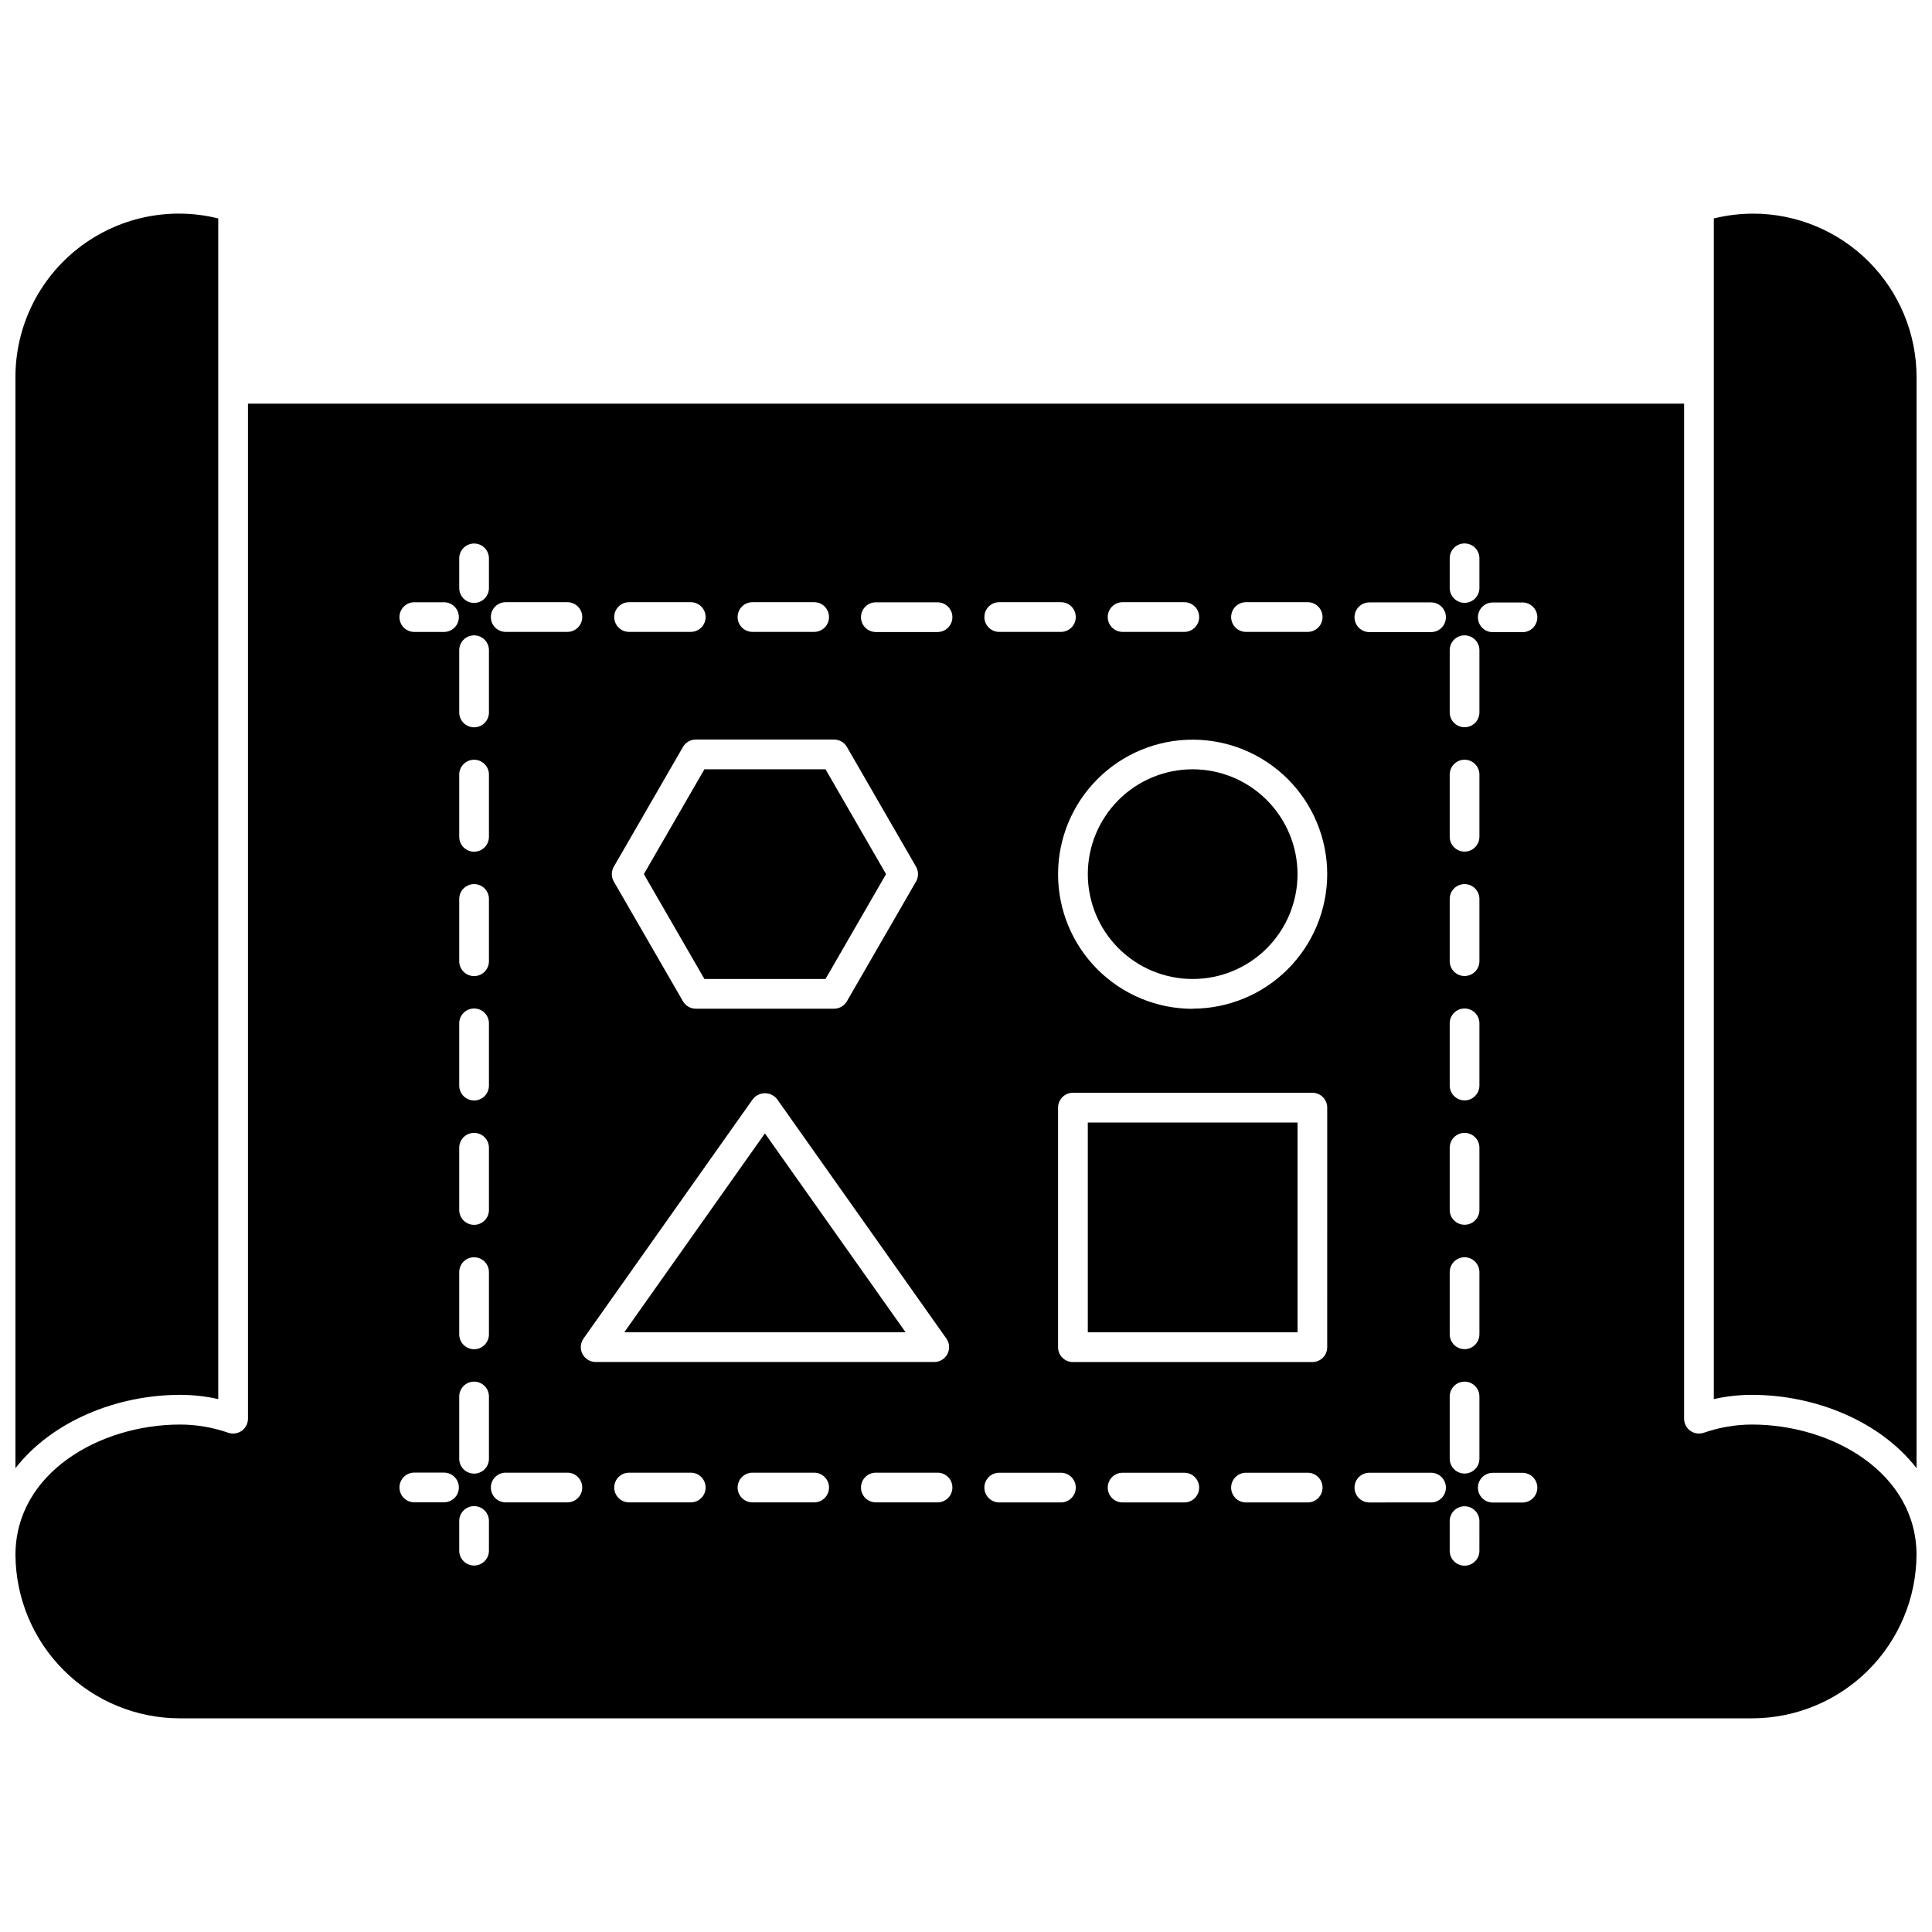 <?xml version="1.0" encoding="UTF-8"?>
<!-- Uploaded to: ICON Repo, www.iconrepo.com, Generator: ICON Repo Mixer Tools -->
<svg width="800px" height="800px" version="1.1" viewBox="144 144 512 512" xmlns="http://www.w3.org/2000/svg">
 <defs>
  <clipPath id="c">
   <path d="m148.09 200h53.906v334h-53.906z"/>
  </clipPath>
  <clipPath id="b">
   <path d="m148.09 250h503.81v350h-503.81z"/>
  </clipPath>
  <clipPath id="a">
   <path d="m598 200h53.902v334h-53.902z"/>
  </clipPath>
 </defs>
 <g clip-path="url(#c)">
  <path d="m191.74 513.65c3.398 0 6.785 0.379 10.098 1.121v-312.88c-12.93-3.215-26.621-0.297-37.117 7.91-10.5 8.207-16.633 20.789-16.629 34.113v289.17c9.68-12.453 26.855-19.434 43.648-19.434z"/>
 </g>
 <path d="m362.77 403.44 16.043-27.789-16.043-27.785h-32.094l-16.047 27.785 16.047 27.789z"/>
 <path d="m309.45 497.05h74.531l-37.27-52.695z"/>
 <path d="m432.28 441.48h55.582v55.582h-55.582z"/>
 <path d="m460.07 347.87c-7.371 0-14.438 2.926-19.648 8.137-5.211 5.211-8.141 12.281-8.141 19.648 0 7.371 2.93 14.441 8.141 19.652 5.211 5.211 12.277 8.137 19.648 8.137 7.371 0 14.438-2.926 19.648-8.137 5.211-5.211 8.141-12.281 8.141-19.652-0.012-7.363-2.941-14.426-8.152-19.637-5.207-5.211-12.27-8.141-19.637-8.148z"/>
 <g clip-path="url(#b)">
  <path d="m608.27 521.52c-4.34 0.008-8.648 0.746-12.746 2.176-1.203 0.406-2.531 0.215-3.57-0.516-1.035-0.738-1.652-1.934-1.652-3.207v-269h-380.59v269c0 1.273-0.613 2.469-1.652 3.207-1.039 0.73-2.367 0.922-3.57 0.516-4.098-1.43-8.402-2.168-12.746-2.176-21.445 0-43.648 12.922-43.648 34.555v0.074c0.094 11.488 4.719 22.473 12.871 30.566 8.148 8.094 19.164 12.645 30.652 12.66h416.74c11.5-0.02 22.523-4.582 30.68-12.691 8.152-8.105 12.773-19.109 12.855-30.605v-0.027c-0.02-21.621-22.188-34.531-43.621-34.531zm-80.082-229.57c0-2.172 1.762-3.934 3.934-3.934 2.176 0 3.938 1.762 3.938 3.934v7.875c0 2.172-1.762 3.934-3.938 3.934-2.172 0-3.934-1.762-3.934-3.934zm0 24.355v0.004c0-2.176 1.762-3.938 3.934-3.938 2.176 0 3.938 1.762 3.938 3.938v16.48c0 2.172-1.762 3.934-3.938 3.934-2.172 0-3.934-1.762-3.934-3.934zm0 32.965c0-2.172 1.762-3.934 3.934-3.934 2.176 0 3.938 1.762 3.938 3.934v16.477c0 2.176-1.762 3.938-3.938 3.938-2.172 0-3.934-1.762-3.934-3.938zm0 32.961c0-2.172 1.762-3.934 3.934-3.934 2.176 0 3.938 1.762 3.938 3.934v16.484c0 2.176-1.762 3.938-3.938 3.938-2.172 0-3.934-1.762-3.934-3.938zm0 32.965c0-2.172 1.762-3.938 3.934-3.938 2.176 0 3.938 1.766 3.938 3.938v16.48c0 2.172-1.762 3.938-3.938 3.938-2.172 0-3.934-1.766-3.934-3.938zm0 32.965c0-2.176 1.762-3.938 3.934-3.938 2.176 0 3.938 1.762 3.938 3.938v16.48c0 2.172-1.762 3.934-3.938 3.934-2.172 0-3.934-1.762-3.934-3.934zm0 32.965c0-2.176 1.762-3.938 3.934-3.938 2.176 0 3.938 1.762 3.938 3.938v16.48c0 2.172-1.762 3.934-3.938 3.934-2.172 0-3.934-1.762-3.934-3.934zm0 32.961v-0.004c0-2.172 1.762-3.934 3.934-3.934 2.176 0 3.938 1.762 3.938 3.934v16.484c0 2.176-1.762 3.938-3.938 3.938-2.172 0-3.934-1.762-3.934-3.938zm-53.988-210.5h16.352c2.172 0 3.938 1.762 3.938 3.938 0 2.172-1.766 3.934-3.938 3.934h-16.352c-2.172 0-3.934-1.762-3.934-3.934 0-2.176 1.762-3.938 3.934-3.938zm-32.699 0h16.355c2.172 0 3.934 1.762 3.934 3.938 0 2.172-1.762 3.934-3.934 3.934h-16.355c-2.176 0-3.938-1.762-3.938-3.934 0-2.176 1.762-3.938 3.938-3.938zm-32.695 0h16.352-0.004c2.176 0 3.938 1.762 3.938 3.938 0 2.172-1.762 3.934-3.938 3.934h-16.348c-2.176 0-3.938-1.762-3.938-3.934 0-2.176 1.762-3.938 3.938-3.938zm-65.391 0h16.348c2.172 0 3.934 1.762 3.934 3.938 0 2.172-1.762 3.934-3.934 3.934h-16.348c-2.172 0-3.938-1.762-3.938-3.934 0-2.176 1.766-3.938 3.938-3.938zm-32.699 0h16.344c2.176 0 3.938 1.762 3.938 3.938 0 2.172-1.762 3.934-3.938 3.934h-16.344c-2.176 0-3.938-1.762-3.938-3.934 0-2.176 1.762-3.938 3.938-3.938zm-4.047 70.098 18.32-31.727v-0.004c0.703-1.215 2.004-1.969 3.41-1.969h36.633c1.406 0 2.707 0.754 3.41 1.969l18.316 31.727v0.004c0.703 1.215 0.703 2.719 0 3.934l-18.316 31.723v0.004c-0.703 1.215-2.004 1.969-3.41 1.969h-36.633c-1.406 0-2.707-0.754-3.41-1.969l-18.32-31.723v-0.004c-0.703-1.215-0.703-2.719 0-3.934zm-28.648-70.098h16.348-0.004c2.176 0 3.938 1.762 3.938 3.938 0 2.172-1.762 3.934-3.938 3.934h-16.344c-2.176 0-3.938-1.762-3.938-3.934 0-2.176 1.762-3.938 3.938-3.938zm-16.352 238.54h-7.871c-2.176 0-3.938-1.762-3.938-3.938 0-2.172 1.762-3.934 3.938-3.934h7.871c2.172 0 3.934 1.762 3.934 3.934 0 2.176-1.762 3.938-3.934 3.938zm0-230.65h-7.871v-0.004c-2.176 0-3.938-1.762-3.938-3.934 0-2.176 1.762-3.938 3.938-3.938h7.871c2.172 0 3.934 1.762 3.934 3.938 0 2.172-1.762 3.934-3.934 3.934zm11.906 243.47c0 2.172-1.762 3.934-3.938 3.934-2.172 0-3.934-1.762-3.934-3.934v-7.875c0-2.172 1.762-3.934 3.934-3.934 2.176 0 3.938 1.762 3.938 3.934zm0-24.355v-0.004c0 2.176-1.762 3.938-3.938 3.938-2.172 0-3.934-1.762-3.934-3.938v-16.504c0-2.172 1.762-3.934 3.934-3.934 2.176 0 3.938 1.762 3.938 3.934zm0-32.965c0 2.172-1.762 3.934-3.938 3.934-2.172 0-3.934-1.762-3.934-3.934v-16.5c0-2.176 1.762-3.938 3.934-3.938 2.176 0 3.938 1.762 3.938 3.938zm0-32.965c0 2.172-1.762 3.934-3.938 3.934-2.172 0-3.934-1.762-3.934-3.934v-16.5c0-2.176 1.762-3.938 3.934-3.938 2.176 0 3.938 1.762 3.938 3.938zm0-32.965c0 2.172-1.762 3.938-3.938 3.938-2.172 0-3.934-1.766-3.934-3.938v-16.5c0-2.172 1.762-3.938 3.934-3.938 2.176 0 3.938 1.766 3.938 3.938zm0-32.961c0 2.176-1.762 3.938-3.938 3.938-2.172 0-3.934-1.762-3.934-3.938v-16.504c0-2.172 1.762-3.934 3.934-3.934 2.176 0 3.938 1.762 3.938 3.934zm0-32.965c0 2.176-1.762 3.938-3.938 3.938-2.172 0-3.934-1.762-3.934-3.938v-16.5c0-2.172 1.762-3.934 3.934-3.934 2.176 0 3.938 1.762 3.938 3.934zm0-32.965v0.004c0 2.172-1.762 3.934-3.938 3.934-2.172 0-3.934-1.762-3.934-3.934v-16.5c0-2.176 1.762-3.938 3.934-3.938 2.176 0 3.938 1.762 3.938 3.938zm0-32.965v0.004c0 2.172-1.762 3.934-3.938 3.934-2.172 0-3.934-1.762-3.934-3.934v-7.871c0-2.176 1.762-3.938 3.934-3.938 2.176 0 3.938 1.762 3.938 3.938zm20.789 242.3-16.344 0.004c-2.176 0-3.938-1.762-3.938-3.938 0-2.172 1.762-3.934 3.938-3.934h16.348-0.004c2.176 0 3.938 1.762 3.938 3.934 0 2.176-1.762 3.938-3.938 3.938zm3.992-39.328v0.004c-0.676-1.309-0.57-2.883 0.277-4.082l44.871-63.453c0.773-0.988 1.961-1.566 3.215-1.566s2.441 0.578 3.215 1.566l44.871 63.453c0.848 1.199 0.953 2.773 0.277 4.082-0.676 1.305-2.023 2.125-3.496 2.125h-89.742 0.004c-1.477-0.008-2.82-0.832-3.492-2.144zm28.707 39.328-16.348 0.004c-2.176 0-3.938-1.762-3.938-3.938 0-2.172 1.762-3.934 3.938-3.934h16.344c2.176 0 3.938 1.762 3.938 3.934 0 2.176-1.762 3.938-3.938 3.938zm32.699 0-16.348 0.004c-2.172 0-3.938-1.762-3.938-3.938 0-2.172 1.766-3.934 3.938-3.934h16.348c2.172 0 3.934 1.762 3.934 3.934 0 2.176-1.762 3.938-3.934 3.938zm32.695 0-16.352 0.004c-2.172 0-3.934-1.762-3.934-3.938 0-2.172 1.762-3.934 3.934-3.934h16.352c2.176 0 3.938 1.762 3.938 3.934 0 2.176-1.762 3.938-3.938 3.938zm0-230.65h-16.352c-2.172 0-3.934-1.762-3.934-3.934 0-2.176 1.762-3.938 3.934-3.938h16.352c2.176 0 3.938 1.762 3.938 3.938 0 2.172-1.762 3.934-3.938 3.934zm32.695 230.67h-16.348c-2.176 0-3.938-1.762-3.938-3.938 0-2.172 1.762-3.934 3.938-3.934h16.352-0.004c2.176 0 3.938 1.762 3.938 3.934 0 2.176-1.762 3.938-3.938 3.938zm32.699 0h-16.352c-2.176 0-3.938-1.762-3.938-3.938 0-2.172 1.762-3.934 3.938-3.934h16.355c2.172 0 3.934 1.762 3.934 3.934 0 2.176-1.762 3.938-3.934 3.938zm32.695 0h-16.348c-2.172 0-3.934-1.762-3.934-3.938 0-2.172 1.762-3.934 3.934-3.934h16.352c2.172 0 3.938 1.762 3.938 3.934 0 2.176-1.766 3.938-3.938 3.938zm5.176-41.141h0.004c0 1.043-0.414 2.047-1.152 2.785-0.738 0.738-1.738 1.152-2.785 1.152h-63.457c-2.172 0-3.934-1.762-3.934-3.938v-63.492c0-2.172 1.762-3.934 3.934-3.934h63.457c1.047 0 2.047 0.414 2.785 1.152 0.738 0.738 1.152 1.738 1.152 2.781zm-35.66-89.68 0.004 0.004c-9.461 0-18.531-3.758-25.223-10.445-6.688-6.688-10.445-15.762-10.445-25.219 0-9.461 3.758-18.531 10.445-25.219 6.688-6.691 15.762-10.449 25.219-10.445 9.461 0 18.531 3.758 25.219 10.445 6.688 6.691 10.445 15.762 10.445 25.223-0.023 9.445-3.789 18.5-10.473 25.176-6.684 6.676-15.742 10.434-25.188 10.445zm63.176 130.82-16.34 0.004c-2.176 0-3.938-1.762-3.938-3.938 0-2.172 1.762-3.934 3.938-3.934h16.348-0.004c2.176 0 3.938 1.762 3.938 3.934 0 2.176-1.762 3.938-3.938 3.938zm0-230.65h-16.34c-2.176 0-3.938-1.762-3.938-3.934 0-2.176 1.762-3.938 3.938-3.938h16.348-0.004c2.176 0 3.938 1.762 3.938 3.938 0 2.172-1.762 3.934-3.938 3.934zm12.816 243.47 0.004 0.004c0 2.172-1.762 3.934-3.938 3.934-2.172 0-3.934-1.762-3.934-3.934v-7.875c0-2.172 1.762-3.934 3.934-3.934 2.176 0 3.938 1.762 3.938 3.934zm11.414-12.801h-7.871l0.004 0.004c-2.176 0-3.938-1.762-3.938-3.938 0-2.172 1.762-3.934 3.938-3.934h7.871c2.176 0 3.938 1.762 3.938 3.934 0 2.176-1.762 3.938-3.938 3.938zm0-230.65h-7.871 0.004c-2.176 0-3.938-1.762-3.938-3.934 0-2.176 1.762-3.938 3.938-3.938h7.871c2.176 0 3.938 1.762 3.938 3.938 0 2.172-1.762 3.934-3.938 3.934z"/>
 </g>
 <g clip-path="url(#a)">
  <path d="m608.61 200.62c-3.516 0-7.016 0.426-10.43 1.27v312.88c3.316-0.742 6.699-1.121 10.098-1.121 16.793 0 33.969 6.981 43.629 19.438v-289.18c-0.012-11.477-4.578-22.48-12.695-30.598-8.117-8.117-19.121-12.684-30.602-12.695z"/>
 </g>
</svg>